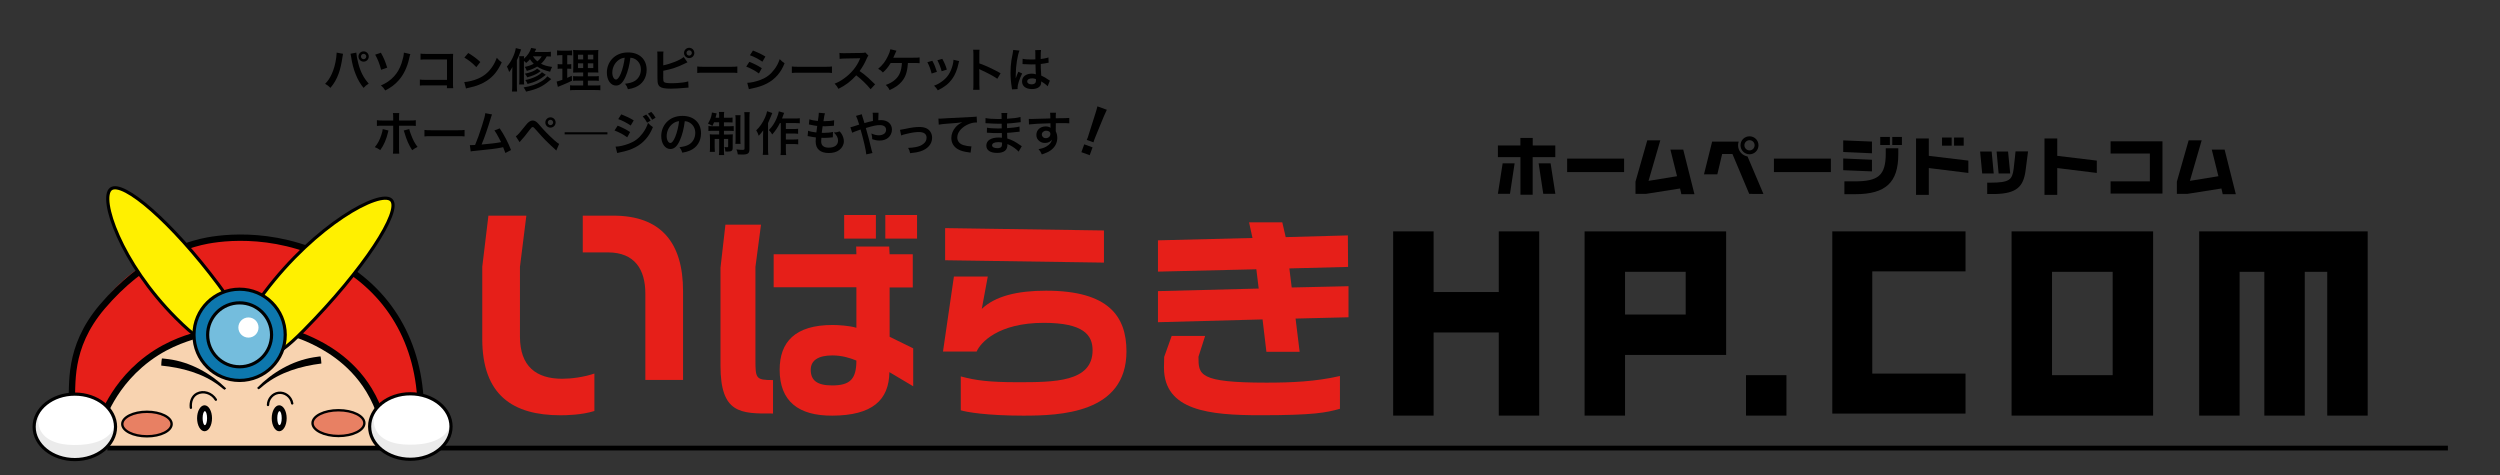 <?xml version="1.0" encoding="UTF-8"?> <svg xmlns="http://www.w3.org/2000/svg" id="_手" data-name="手" viewBox="0 0 3152 599.04"><rect x="0" y="0" width="3152" height="599.04" fill="#333333" stroke="none"/><defs><style> .cls-1 { fill: #0d77ad; } .cls-1, .cls-2, .cls-3, .cls-4, .cls-5, .cls-6, .cls-7, .cls-8 { stroke: #000; } .cls-1, .cls-2, .cls-3, .cls-4, .cls-5, .cls-7, .cls-8 { stroke-miterlimit: 10; } .cls-1, .cls-4, .cls-7, .cls-8 { stroke-width: 4px; } .cls-9 { fill: #fff; } .cls-2 { stroke-width: 8px; } .cls-2, .cls-5, .cls-6, .cls-7 { fill: none; } .cls-3 { fill: #e88063; } .cls-3, .cls-6 { stroke-width: 3px; } .cls-4 { fill: #74bddd; } .cls-5 { stroke-width: 6px; } .cls-6 { stroke-linecap: round; stroke-linejoin: round; } .cls-10 { fill: #e61f19; } .cls-11 { fill: #ebebeb; } .cls-12 { fill: #f8d3b0; } .cls-8 { fill: #fff000; } </style></defs><path class="cls-10" d="M540.39,548.93l-454.9,1.13c-4.7-140.87,65.68-244.78,218.81-250.52,136.46-5.11,222.52,96,236.09,249.39Z"></path><path class="cls-12" d="M486.39,564.85H122.48c0-90.19,85.29-150.14,187.43-150.14s176.48,59.94,176.48,150.14Z"></path><path class="cls-2" d="M89.97,508.58c2.68-22.09-5.85-69.3,39.13-122.09,52.27-61.33,104.92-76.68,123.87-81.35,16.68-4.11,88.38-17.45,165.33,22.3,72.84,37.64,111.22,105.86,112.22,187.83"></path><path class="cls-2" d="M134.22,515.27c6.74-13.74,19.5-35.36,42.26-55.17,27.97-24.36,56.11-32.99,71.61-37.57,17.79-5.25,80.79-23.85,145.57,7.04,13.14,6.27,48.09,23.5,71.61,62.22,7.19,11.84,11.49,22.68,14.09,30.52"></path><ellipse class="cls-3" cx="426.72" cy="533.47" rx="32.67" ry="16.24"></ellipse><ellipse class="cls-3" cx="185.27" cy="534.64" rx="31.1" ry="15.46"></ellipse><g><ellipse cx="257.9" cy="527.34" rx="9.42" ry="16.38"></ellipse><ellipse class="cls-9" cx="258.28" cy="527.21" rx="2.8" ry="8.8"></ellipse></g><g><ellipse cx="352.01" cy="527.34" rx="9.42" ry="16.38"></ellipse><ellipse class="cls-9" cx="352.39" cy="527.21" rx="2.8" ry="8.8"></ellipse></g><path class="cls-6" d="M240.65,514.1c-.8-7.61,1.68-14.62,7.83-17.8,7.78-4.03,18.43-1.05,23.67,7.63"></path><path class="cls-6" d="M337.89,510.58c.19-7.79,5.91-14.23,13.11-15.26,8.02-1.15,16.03,4.67,17.41,13.3"></path><path d="M324.1,489.15s1.86,1.66,1.86,1.66c.47.4,6.11-4.66,6.61-5.07,20.38-16.51,46.93-24.2,72.63-27.41-.34-6.45-1.08-9-1.08-9,0,0-3.33.29-8.73,1.17-26.89,4.36-52.34,19.12-71.29,38.65Z"></path><path d="M285.15,489.69s-1.82,1.71-1.82,1.71c-.46.41-6.22-4.5-6.73-4.9-20.79-15.99-47.53-23-73.3-25.56.18-6.46.85-9.02.85-9.02,0,0,3.33.21,8.75.95,26.99,3.67,52.81,17.78,72.25,36.83Z"></path><g><ellipse class="cls-11" cx="94.35" cy="538.16" rx="51.31" ry="41.28"></ellipse><path class="cls-9" d="M144.45,536.35c-.34,1.92-1.02,3.85-2.12,5.77-10.17,17.76-38.39,20-56.68,18.6s-37.51-9.44-37.51-31.17c0-14.81,14.32-25.23,27.14-28.71,14.9-4.04,31.84-2.25,45.76,4.32,11.2,5.28,25.74,17.92,23.42,31.18Z"></path><ellipse class="cls-7" cx="94.35" cy="538.16" rx="51.31" ry="41.28"></ellipse></g><g><path class="cls-8" d="M383.05,416.48c-45.81,46.36-40.61,25.22-54.31,12.05-13.7-13.17-39.43-1.06,4.68-59.74,64.59-85.9,146.1-129.8,159.81-116.63,13.7,13.17-34.55,87.78-110.18,164.32Z"></path><path class="cls-8" d="M276.05,359.6c35.82,48.07,16.7,40.9,1.78,52.37-14.92,11.47-8.02,36.97-55.82-10.83-69.98-69.98-97.12-151.37-82.19-162.84s77.1,41.94,136.23,121.29Z"></path><circle class="cls-1" cx="302.09" cy="422.14" r="57.52"></circle><circle class="cls-4" cx="302.09" cy="422.14" r="40.3"></circle><circle class="cls-9" cx="313.24" cy="412.95" r="12.72"></circle></g><g><path class="cls-10" d="M608.02,336.45l7.77-64.56h47.83l-8.07,64.56v87.88c0,37.66,20.62,53.21,53.21,53.21,11.66,0,27.5-2.09,40.65-6.58v47.23c-16.14,5.08-35.57,5.38-42.74,5.38-60.08,0-98.64-25.41-98.64-96.25v-90.87ZM773.31,271.89c59.48,0,87.88,33.48,87.88,95.05v112.09h-47.53v-108.8c0-30.19-13.15-52.01-47.23-52.01h-31.68v-46.33h38.56Z"></path><path class="cls-10" d="M952.45,336.51v117.01c0,23.78.54,25.67,22.16,25.67v42.16c-40.8.27-66.21.27-66.21-60.26v-123.5l6.22-54.32h44.86l-7.03,53.24ZM1121.35,469.19c-.54,35.4-21.62,54.59-71.88,54.86-42.7.27-66.48-18.11-66.48-57.83,0-34.86,19.19-56.48,66.75-56.48,6.76,0,21.08.81,30,3.51v-51.07h-104.31v-41.62h104.31l-.27-9.73h41.62l.54,9.73h29.19v41.89h-29.19v62.15l29.73,14.59v47.83l-30-17.84ZM1049.46,448.11c-18.11,0-27.29,6.49-27.29,18.11,0,13.24,7.84,19.73,27.02,19.73,22.7,0,30.54-8.11,30.54-31.35-7.84-3.24-18.11-6.49-30.27-6.49ZM1104.32,300.84h-39.99v-29.73h39.99v29.73ZM1156.21,300.84h-39.99v-29.73h39.99v29.73Z"></path><path class="cls-10" d="M1237.83,389.47c17.02-16.21,44.86-22.97,81.07-22.97,78.64,0,101.34,32.16,101.34,76.48,0,78.37-84.04,81.07-130.25,81.07s-71.88-4.59-78.64-6.76v-42.7c19.19,5.13,35.94,7.3,71.34,7.3,46.21,0,94.85,0,94.85-40.26,0-19.19-11.35-34.59-61.61-34.59-57.29,0-79.72,24.86-84.58,36.21h-42.43l13.78-94.58h42.7l-7.57,40.81ZM1391.86,331.1l-200.24-2.97v-40.53l200.24,2.97v40.53Z"></path><path class="cls-10" d="M1633.45,401.64l5.13,41.89h-41.89l-4.86-40.81-131.87,3.51v-39.18l127.01-3.24-2.97-24.32-124.04,2.97v-39.45l119.17-2.97-4.32-19.73h41.89l4.32,18.65,78.37-2.16.27,39.72-74.04,1.89,2.97,24.05,71.61-1.62v39.18l-66.75,1.62ZM1467.8,450.01l9.46-26.48h42.16l-8.38,26.21c0,22.7,0,32.7,85.93,32.7,31.08,0,62.15-1.35,92.42-8.38v41.35c-17.57,4.86-32.7,8.11-100.26,8.11-64.04,0-121.33-5.67-121.6-59.72l.27-13.78Z"></path></g><path d="M1940.63,523.99h-50.99v-104.81h-82.15v104.81h-50.99v-232.28h50.99v76.48h82.15v-76.48h50.99v232.28Z"></path><path d="M2176.31,447.51h-127.47v76.48h-50.99v-232.28h178.46v155.8ZM2048.84,396.52h76.48v-53.82h-76.48v53.82Z"></path><path d="M2252.36,473v50.99h-50.99v-50.99h50.99Z"></path><path d="M2360.57,471.02h117.56v50.42h-167.98v-229.73h167.98v50.42h-117.56v128.89Z"></path><path d="M2714.65,291.71v232.28h-178.46v-232.28h178.46ZM2587.18,473h76.48v-130.3h-76.48v130.3Z"></path><path d="M2985.17,523.99h-50.99v-181.29h-28.33v181.29h-50.99v-181.29h-31.16v181.29h-50.99v-232.28h212.45v232.28Z"></path><g><path d="M1916.99,245.48v-47.4h-28.44v-14.69h28.36v-9.48h15.56v9.48h28.44v14.69h-28.52v47.4h-15.4ZM1888.55,244.37l6-38.47h15.09l-5.85,38.47h-15.25ZM1945.75,244.37l-5.85-38.47h15.09l6,38.47h-15.25Z"></path><path d="M2047.66,216.96h-71.81v-16.98h71.81v16.98Z"></path><path d="M2075.15,244.45h-13.11v-15.48l14.85-52.06h16.43l-14.85,51.11,35.94-5.85-8.37-33.57h16.19l14.14,56.24h-16.51l-1.66-7.19-43.05,6.79Z"></path><path d="M2223.35,244.53l-17.93-.08-21.17-50.32h-12.96l-6.08,25.67h-16.83l10.27-41.24h33.49c-.47,1.42-.79,3-.79,4.58,0,7.11,5.13,12.96,11.93,14.14l20.06,47.24ZM2217.11,183.15c0,6.32-5.06,11.38-11.3,11.38s-11.38-5.06-11.38-11.38,5.06-11.3,11.38-11.3,11.3,5.06,11.3,11.3ZM2199.34,183.15c0,3.55,2.92,6.48,6.48,6.48s6.4-2.92,6.4-6.48-2.84-6.4-6.4-6.4-6.48,2.84-6.48,6.4Z"></path><path d="M2308.36,216.96h-71.81v-16.98h71.81v16.98Z"></path><path d="M2360.18,193.26l-36.26-1.58v-14.69l36.26,1.5v14.77ZM2360.18,216.09l-36.26-1.5v-14.77l36.26,1.58v14.69ZM2338.38,228.65c29.47,0,39.18-7.11,39.18-35.15v-6.56h15.8v7.66c0,35.39-15.8,50.24-54.35,50.24h-13.59v-16.19h12.96ZM2382.77,182.83h-12.17v-10.19h12.17v10.19ZM2397.94,182.83h-12.17v-10.19h12.17v10.19Z"></path><path d="M2431.84,211.9v33.81h-16.11v-71.1h16.11v21.88l49.85,6v15.56l-49.85-6.16ZM2460.67,183.7h-12.17v-10.27h12.17v10.27ZM2475.84,183.7h-12.17v-10.27h12.17v10.27Z"></path><path d="M2511.07,191.05l2.61,27.65h-14.53l-2.61-27.65h14.54ZM2505.47,230.31h3.79c24.33,0,27.73-3.63,29.54-17.38,1.18-9.16,2.37-22.04,2.37-22.04h15.8s-2.45,19.51-3.24,24.96c-2.76,19.43-11.22,28.12-37.84,28.75h-10.43v-14.3ZM2531.77,191.05l2.69,27.65h-14.61l-2.53-27.65h14.46Z"></path><path d="M2593.79,211.9v33.81h-16.11v-71.1h16.11v21.88l49.85,6v15.56l-49.85-6.16Z"></path><path d="M2661.02,244.05v-15.4h49.53v-35.07h-49.53v-15.4h65.41v65.88h-65.41Z"></path><path d="M2757.71,244.45h-13.11v-15.48l14.85-52.06h16.43l-14.85,51.11,35.94-5.85-8.37-33.57h16.19l14.14,56.24h-16.51l-1.66-7.19-43.05,6.79Z"></path></g><g><path d="M432.49,67.82c-.24.71-.35,1.36-.77,4.54-1.18,8.02-2.66,14.57-4.66,20.18-2.66,7.26-5.66,12.57-10.44,18.23-2.83-2.71-3.78-3.42-6.73-5.08,3.54-3.54,5.96-7.14,8.44-12.57,2.54-5.49,4.6-12.8,5.55-20.24.35-2.42.53-4.43.53-5.72v-.83l8.08,1.48ZM449.25,66.34c.18,3.3,1.12,8.38,2.48,13.57,2.83,10.8,6.73,18.35,13.16,25.49-3.13,2.01-4.13,2.83-6.49,5.43-4.19-5.07-7.26-10.38-10.03-17.35-2.54-6.2-4.6-14.1-5.61-21.48-.35-2.24-.53-3.36-.83-4.25l7.32-1.42ZM464.94,71.24c0,3.6-2.89,6.49-6.49,6.49s-6.49-2.95-6.49-6.49,2.89-6.49,6.49-6.49,6.49,2.89,6.49,6.49ZM455.09,71.24c0,1.83,1.53,3.36,3.36,3.36s3.36-1.53,3.36-3.36-1.48-3.36-3.36-3.36-3.36,1.53-3.36,3.36Z"></path><path d="M480.22,66.46c3.6,6.37,5.37,10.56,7.97,18.82l-7.67,2.71c-1.65-6.73-4.48-13.93-7.49-19.06l7.2-2.48ZM517.39,68.23c-.53,1.24-.71,1.77-1.59,5.78-2.3,10.62-6.96,20.3-13.1,27.2-4.66,5.31-9.74,9.15-16.99,12.86-1.95-3.13-2.83-4.13-5.43-6.37,6.9-2.95,11.86-6.37,16.4-11.27,4.25-4.6,7.2-9.68,9.62-16.76,1.71-5.13,2.77-9.74,2.95-13.33l8.14,1.89Z"></path><path d="M536.62,107.64c-4.07,0-5.49.06-7.26.24v-7.61c2.18.35,3.25.41,7.38.41h26.85v-25.73h-25.84c-4.19,0-5.43.06-7.55.29v-7.67c2.18.35,3.3.41,7.61.41h28.38q3.07,0,5.13-.12c-.18,1.59-.18,2.18-.18,4.9v32.39c0,2.95.06,4.6.29,6.08h-7.91v-3.6h-26.91Z"></path><path d="M585.36,103.46c5.07-.29,12.1-2.01,17.46-4.37,7.38-3.19,12.86-7.73,17.53-14.46,2.6-3.78,4.25-7.02,6.02-11.8,2.3,2.77,3.25,3.66,6.25,5.78-5.02,10.8-10.62,17.76-18.71,23.13-6.02,4.01-13.34,6.9-22.48,8.85-2.36.47-2.54.53-3.89,1l-2.18-8.14ZM590.37,66.81c7.02,4.37,10.68,7.08,15.22,11.39l-5.07,6.43c-4.72-5.02-9.56-8.91-15.05-11.98l4.9-5.84Z"></path><path d="M645.83,91.54c0-2.89.06-4.37.18-7.02-1.48,2.83-2.24,4.07-4.07,6.31-.89-2.95-1.71-5.02-2.83-6.9,5.37-5.9,10.09-15.7,11.21-23.31l6.67,1.71q-.35.94-.88,2.66c-1.24,3.84-2.48,6.9-4.43,10.92v32.45c0,3.01.06,4.84.29,7.08h-6.49c.24-2.3.35-4.13.35-7.08v-16.82ZM694.57,71.3c-1.65-.18-2.95-.24-5.19-.24-2.24,3.95-4.43,6.79-7.26,9.32,4.01,2.07,7.43,3.07,13.98,4.01-1.18,2.07-1.83,3.66-2.48,6.08-7.61-1.89-12.1-3.72-16.29-6.55-3.72,2.3-7.2,3.72-13.1,5.49-.83-2.18-1.47-3.48-2.6-5.07,4.96-1.06,7.73-2.07,11.33-3.95-2.07-1.95-2.95-3.07-4.78-5.72-1.59,1.83-2.42,2.71-4.72,4.66-1-1.06-1.36-1.36-2.89-2.6v23.78c0,3.25.06,4.66.29,6.02h-6.37c.29-1.65.35-3.07.35-6.14v-24.01c0-2.95-.06-3.78-.24-5.49h6.2c-.12,1-.18,1.71-.24,3.19,4.66-4.07,7.67-8.56,9.15-13.69l6.37,1.24c-.94,1.95-1.3,2.66-1.95,3.95h13.81c3.19,0,4.84-.06,6.61-.35v6.08ZM694.98,99.74c-.71.59-1.42,1.12-2.3,1.95-8.5,7.43-15.93,10.92-29.44,13.81-.94-2.18-1.59-3.3-3.07-5.31,9.32-1.47,16.17-3.78,22.36-7.55,3.54-2.18,5.84-4.13,7.49-6.43l4.96,3.54ZM681.65,89.71q-.53.35-2.12,1.48c-3.54,2.54-7.85,4.37-14.81,6.31-.83-1.83-1.12-2.3-2.95-4.6,7.38-1.48,12.51-3.6,15.52-6.37l4.37,3.19ZM688.2,94.37c-7.97,6.37-12.98,8.85-23.07,11.51-.65-1.89-1.47-3.25-2.83-4.96,8.97-1.71,17.94-5.96,20.95-9.91l4.96,3.36ZM671.91,71.06c1.83,2.83,3.25,4.37,5.61,6.31,2.54-2.07,4.01-3.84,5.43-6.31h-11.03Z"></path><path d="M706.78,69.59c-1.89,0-2.95.06-4.42.29v-6.37c1.42.24,2.95.35,5.37.35h8.32c2.36,0,3.78-.06,5.25-.35v6.31c-1.47-.18-2.71-.24-4.37-.24h-1.77v11.51h1.36c1.53,0,2.42-.06,3.72-.29v6.02c-1.18-.18-2.36-.24-3.72-.24h-1.36v11.62c2.48-1.06,3.19-1.36,5.78-2.66l.18,6.25c-5.13,2.54-7.43,3.54-16.58,7.26l-1.18.47-1.59-6.67c2.01-.41,3.25-.83,7.26-2.24v-14.04h-1.95c-1.71,0-2.66.06-4.01.29v-6.08c1.42.24,2.3.29,4.13.29h1.83v-11.51h-2.24ZM735.28,101.69h-6.55c-3.36,0-4.6.06-6.14.24v-6.02c1.48.24,2.66.29,6.08.29h6.61v-4.84h-5.61c-3.95,0-5.31.06-7.08.18q.12-1.36.24-7.32v-13.34c0-4.01-.06-5.96-.29-7.91,2.24.24,4.13.29,7.97.29h16.29c4.37,0,6.14-.06,7.61-.29-.18,1.71-.24,4.48-.24,8.08v12.57c0,4.13.06,6.2.24,7.91-1.95-.18-2.89-.18-6.43-.18h-6.79v4.84h7.55c3.25,0,4.54-.06,6.25-.29v6.08c-1.71-.24-3.19-.29-6.2-.29h-7.61v6.08h9.5c3.13,0,4.66-.06,6.25-.29v6.31c-1.89-.24-3.48-.29-6.67-.29h-24.84c-3.13,0-4.66.06-6.67.29v-6.31c1.59.24,2.89.29,5.96.29h10.56v-6.08ZM728.73,69v5.9h6.55v-5.9h-6.55ZM728.73,79.85v5.96h6.55v-5.96h-6.55ZM741.18,74.9h6.84v-5.9h-6.84v5.9ZM741.18,85.81h6.84v-5.96h-6.84v5.96Z"></path><path d="M788.67,96.79c-3.36,7.61-7.14,11.09-11.98,11.09-6.73,0-11.56-6.84-11.56-16.34,0-6.49,2.3-12.57,6.49-17.17,4.96-5.43,11.92-8.26,20.3-8.26,14.16,0,23.37,8.62,23.37,21.89,0,10.21-5.31,18.35-14.34,22.01-2.83,1.18-5.13,1.77-9.26,2.48-1-3.13-1.71-4.43-3.6-6.9,5.43-.71,8.97-1.65,11.74-3.25,5.13-2.83,8.2-8.44,8.2-14.75,0-5.67-2.54-10.27-7.26-13.1-1.83-1.06-3.36-1.53-5.96-1.77-1.12,9.26-3.19,17.41-6.14,24.07ZM780,75.66c-4.96,3.54-8.02,9.62-8.02,15.93,0,4.84,2.06,8.67,4.66,8.67,1.95,0,3.95-2.48,6.08-7.55,2.24-5.31,4.19-13.28,4.9-19.94-3.07.35-5.19,1.18-7.61,2.89Z"></path><path d="M836.23,82.39c9.85-2.01,21.3-6.61,25.79-10.5l4.72,6.67q-.71.29-4.13,1.95c-8.38,4.19-15.87,6.67-26.38,8.73v7.61s0,.06-.06.18v.77c0,3.48.24,4.78,1.06,5.61,1,1.06,4.37,1.53,10.09,1.53,3.95,0,9.38-.35,13.69-.94,2.83-.35,4.13-.65,6.73-1.42l.35,7.85c-1.18,0-1.59.06-5.84.47-4.72.47-12.1.88-16.52.88-7.38,0-11.45-.77-13.75-2.54-1.65-1.24-2.54-3.13-2.89-6.02-.12-1-.18-2.01-.18-5.43l-.06-27.38c0-3.01,0-3.83-.24-5.43h7.91c-.24,1.53-.29,2.77-.29,5.49v11.92ZM875.41,66.75c0,3.6-2.89,6.49-6.49,6.49s-6.49-2.95-6.49-6.49,2.89-6.49,6.49-6.49,6.49,2.89,6.49,6.49ZM865.55,66.75c0,1.83,1.53,3.36,3.36,3.36s3.36-1.53,3.36-3.36-1.48-3.36-3.36-3.36-3.36,1.53-3.36,3.36Z"></path><path d="M879.06,83.81c2.6.35,3.72.41,9.56.41h31.45c5.84,0,6.96-.06,9.56-.41v8.2c-2.36-.3-3.01-.3-9.62-.3h-31.33c-6.61,0-7.26,0-9.62.3v-8.2Z"></path><path d="M944.79,77.96c6.08,2.42,10.62,4.72,15.7,8.02l-3.66,6.67c-4.72-3.48-9.97-6.31-15.99-8.67l3.95-6.02ZM942.13,104.4c4.48-.06,10.92-1.47,17.05-3.83,7.32-2.83,12.33-6.67,17.05-12.98,3.19-4.25,5.02-7.79,6.84-13.04,2.42,2.54,3.3,3.3,6.14,5.25-2.71,6.55-5.19,10.62-8.85,14.93-7.49,8.62-17.52,13.87-32.04,16.76-2.12.41-2.95.59-4.13.94l-2.06-8.03ZM949.33,63.69c6.08,2.36,10.74,4.6,15.7,7.61l-3.78,6.49c-5.37-3.6-10.62-6.37-15.75-8.14l3.83-5.96Z"></path><path d="M998.36,83.81c2.6.35,3.72.41,9.56.41h31.45c5.84,0,6.96-.06,9.56-.41v8.2c-2.36-.3-3.01-.3-9.62-.3h-31.33c-6.61,0-7.26,0-9.62.3v-8.2Z"></path><path d="M1097.66,112.48c-4.9-6.02-11.68-12.63-18.11-17.52-6.67,7.43-13.45,12.63-22.48,17.05-1.65-3.07-2.36-4.01-4.78-6.55,4.54-1.77,7.38-3.36,11.8-6.49,8.91-6.25,15.99-14.81,19.83-24.01l.65-1.53q-.94.06-19.53.35c-2.83.06-4.43.18-6.43.47l-.24-7.55c1.65.29,2.77.35,5.19.35h1.42l20.77-.29c3.3-.06,3.78-.12,5.25-.65l3.89,4.01c-.77.88-1.24,1.71-1.89,3.19-2.71,6.31-5.61,11.45-9.21,16.29,3.72,2.48,6.9,4.96,10.92,8.56q1.48,1.3,8.62,8.2l-5.67,6.14Z"></path><path d="M1144.68,79.44q-.06.59-.12,1.53c-.77,10.03-2.95,16.29-7.61,21.83-3.78,4.42-8.02,7.43-15.34,10.8-1.47-3.01-2.36-4.19-4.9-6.49,5.08-1.77,8.5-3.72,11.98-6.79,5.37-4.78,7.85-10.86,8.44-20.89h-14.16c-3.42,5.49-5.55,8.08-9.79,11.98-2.24-2.42-3.19-3.13-6.02-4.66,5.43-4.43,9.32-9.5,12.45-16.23,1.77-3.66,2.48-5.84,2.95-8.44l7.67,1.83q-.47.94-2.24,5.07c-.47,1.06-1.06,2.36-1.77,3.83q1.71-.06,25.79-.06c4.25,0,4.96-.06,7.43-.35v7.26q-1.53-.18-3.6-.18c-.77,0-2.07,0-3.89-.06h-7.26Z"></path><path d="M1175.48,76.61c2.48,4.54,3.66,7.38,5.78,13.98l-6.67,2.12c-1.53-5.96-2.71-9.09-5.37-14.28l6.25-1.83ZM1209.35,77.02c-.35.89-.47,1.18-.83,3.01-1.71,8.02-4.37,14.52-8.14,19.65-4.37,5.96-9.26,9.79-18,14.22-1.53-2.6-2.24-3.48-4.72-5.84,4.13-1.59,6.55-2.89,10.03-5.43,6.9-5.01,10.86-11.03,13.39-20.47.77-2.89,1.06-4.96,1.06-6.79l7.2,1.65ZM1188.05,74.19c3.13,5.84,4.25,8.44,5.72,13.57l-6.55,2.07c-1.12-4.48-2.89-9.03-5.37-13.87l6.2-1.77Z"></path><path d="M1226.93,113.19c.29-1.89.35-3.48.35-6.61v-37.82c0-2.89-.12-4.42-.35-6.02h8.08c-.24,1.77-.24,2.54-.24,6.2v10.97c8.08,2.83,17.35,7.14,26.79,12.45l-4.13,6.96c-4.9-3.36-11.03-6.73-20.89-11.27-1.36-.65-1.53-.71-2.01-1,.18,1.65.24,2.36.24,4.01v15.58c0,3.07.06,4.6.24,6.55h-8.08Z"></path><path d="M1275.96,112.72c-.06-.59-.06-.94-.3-2.3-1.12-6.9-1.59-12.57-1.59-18.76,0-5.31.35-10.5,1.12-15.64q.29-1.77,1.59-8.44c.41-2.07.65-3.78.65-4.37v-.24l7.97.83c-2.42,5.13-4.66,19.35-4.72,29.62q-.06,2.12-.06,3.07v.94c0,.47,0,.59-.06,1.24h.06q.29-.65.71-1.71c.12-.41.41-1.06.71-2.01q.53-1.24,1.12-2.66c.12-.18.18-.35.71-1.83l4.9,2.18c-3.48,6.84-5.84,14.16-5.84,18.06,0,.41,0,.47.12,1.59l-7.08.41ZM1289.29,74.07c2.77.71,5.84.94,10.68.94,2.07,0,3.36,0,5.43-.12,0-3.48-.06-6.43-.06-8.85,0-1.3-.06-2.18-.18-2.83l7.38-.18c-.29,1.65-.41,4.48-.41,8.67v2.71c3.07-.35,5.67-.83,7.97-1.42q.35-.12,1.3-.47l.47-.12.24,6.67c-.59.06-.65.06-1.71.29-2.01.41-5.07.94-8.2,1.3v1.3c0,3.3,0,3.42.59,13.33,4.25,2.01,5.72,2.83,9.26,5.37.77.53,1.06.71,1.65,1l-2.83,7.14c-1-1.18-2.77-2.71-4.43-3.78-2.01-1.3-3.36-2.18-3.72-2.42v.83c0,1.3-.18,2.48-.47,3.3-1.36,3.48-5.49,5.55-11.21,5.55-7.73,0-12.45-3.66-12.45-9.68s5.02-9.74,12.16-9.74c2.18,0,3.66.24,5.25.83-.18-1.48-.24-4.37-.47-12.57-2.36.06-3.78.12-5.31.12-2.18,0-4.54-.06-7.32-.29-.83,0-1.48-.06-1.77-.06-.53-.06-.88-.06-1-.06-.29-.06-.47-.06-.59-.06-.06,0-.18,0-.35.06l.12-6.79ZM1301.27,98.79c-3.78,0-6.14,1.48-6.14,3.89,0,2.18,2.12,3.66,5.43,3.66,2.18,0,3.89-.65,4.78-1.83.53-.71.77-1.59.77-3.19v-1.59c-1.95-.71-3.07-.94-4.84-.94Z"></path><path d="M489.78,164.57c-.18.71-.24.77-.47,1.83-2.07,9.09-5.25,16.46-9.91,22.89-2.89-2.07-3.89-2.6-6.84-3.78,3.89-4.66,6.02-8.73,8.26-15.52,1.06-3.13,1.47-4.96,1.71-7.26l7.26,1.83ZM495.74,148.64c0-2.95-.06-4.42-.35-6.08h7.97c-.18,1.71-.24,2.54-.24,6.25v3.13h13.51c4.07,0,5.37-.06,7.61-.41v7.26c-2.06-.24-3.6-.29-7.49-.29h-13.63v28.62c0,3.01.06,4.72.29,6.61h-8.02c.29-1.89.35-3.6.35-6.67v-28.56h-13.1c-3.84,0-5.37.06-7.43.29v-7.26c2.24.35,3.54.41,7.55.41h12.98v-3.3ZM515.98,162.74c.41,2.01.89,3.54,2.07,6.61,2.66,7.14,4.84,11.27,8.38,15.87-3.07,1.59-4.07,2.18-6.79,4.13-4.48-7.14-6.9-12.69-9.68-22.07-.47-1.65-.53-1.83-.94-2.77l6.96-1.77Z"></path><path d="M535.15,163.81c2.6.35,3.72.41,9.56.41h31.45c5.84,0,6.96-.06,9.56-.41v8.2c-2.36-.3-3.01-.3-9.62-.3h-31.33c-6.61,0-7.26,0-9.62.3v-8.2Z"></path><path d="M620.41,144.33c-.65,1.3-.71,1.42-1.53,4.25-4.48,14.75-7.91,24.55-11.68,33.63,9.26-.71,19.47-1.95,24.55-3.01-.65-1.42-1.36-2.71-2.77-5.37-2.6-4.9-3.66-6.61-5.61-9.38l6.67-2.6c5.49,8.02,10.68,17.94,14.28,27.32l-7.14,3.72q-.77-2.42-2.83-7.32-.77.18-2.12.47c-5.96,1.24-15.75,2.48-33.4,4.19-3.3.29-4.19.41-5.37.71l-1.06-7.97h1.53c1.18,0,2.6-.06,5.07-.18,3.13-7.43,5.49-14.1,8.56-23.78,2.77-8.67,3.89-12.86,4.31-16.34l8.56,1.65Z"></path><path d="M650.38,171.89c2.54-1.77,5.07-4.6,12.86-14.46,1.53-1.89,2.54-2.95,3.66-3.72,1.59-1.18,3.25-1.77,4.72-1.77,1.77,0,3.54.77,5.31,2.24.83.71,2.12,2.07,3.95,4.25,5.37,6.31,11.09,12.16,17.64,18.06,3.01,2.66,4.48,3.83,6.43,4.96l-3.6,8.38c-.59-.71-.83-.94-1.71-1.71-3.07-2.71-7.73-7.14-12.04-11.45-4.48-4.6-4.6-4.78-10.92-11.98-3.66-4.19-4.01-4.48-5.13-4.48-.94,0-1.53.53-3.54,3.19-4.84,6.49-8.08,10.44-11.62,14.28-.65.71-.77.88-1.24,1.59l-4.78-7.38ZM700.53,154.42c0,3.6-2.89,6.49-6.49,6.49s-6.49-2.95-6.49-6.49,2.89-6.49,6.49-6.49,6.49,2.89,6.49,6.49ZM690.68,154.42c0,1.83,1.53,3.36,3.36,3.36s3.36-1.53,3.36-3.36-1.48-3.36-3.36-3.36-3.36,1.53-3.36,3.36Z"></path><path d="M765.84,166.76v2.66h-53.93v-2.66h53.93Z"></path><path d="M778.76,158.44c6.08,2.42,10.62,4.78,15.7,8.03l-3.66,6.67c-4.72-3.48-9.97-6.31-15.99-8.62l3.95-6.08ZM776.11,184.87c4.48,0,10.92-1.48,17.05-3.84,7.32-2.83,12.33-6.67,17.05-12.92,3.19-4.31,5.02-7.85,6.84-13.1,2.42,2.54,3.3,3.3,6.14,5.25-2.71,6.55-5.19,10.68-8.85,14.93-7.49,8.67-17.52,13.93-32.04,16.76-2.12.41-2.95.65-4.13,1l-2.07-8.08ZM783.3,144.16c6.08,2.36,10.74,4.6,15.7,7.61l-3.78,6.49c-5.37-3.6-10.62-6.31-15.75-8.08l3.83-6.02ZM814.75,144.39c2.42,2.54,3.54,4.07,5.55,7.73l-4.43,2.54c-1.83-3.36-3.36-5.55-5.55-7.91l4.42-2.36ZM822.25,150.94c-1.71-3.13-3.25-5.25-5.37-7.61l4.19-2.3c2.36,2.42,3.78,4.31,5.49,7.38l-4.31,2.54Z"></path><path d="M857.23,176.79c-3.36,7.61-7.14,11.09-11.98,11.09-6.73,0-11.56-6.84-11.56-16.34,0-6.49,2.3-12.57,6.49-17.17,4.96-5.43,11.92-8.26,20.3-8.26,14.16,0,23.37,8.62,23.37,21.89,0,10.21-5.31,18.35-14.34,22.01-2.83,1.18-5.13,1.77-9.26,2.48-1-3.13-1.71-4.43-3.6-6.9,5.43-.71,8.97-1.65,11.74-3.25,5.13-2.83,8.2-8.44,8.2-14.75,0-5.67-2.54-10.27-7.26-13.1-1.83-1.06-3.36-1.53-5.96-1.77-1.12,9.26-3.19,17.41-6.14,24.07ZM848.56,155.66c-4.96,3.54-8.02,9.62-8.02,15.93,0,4.84,2.06,8.67,4.66,8.67,1.95,0,3.95-2.48,6.08-7.55,2.24-5.31,4.19-13.28,4.9-19.94-3.07.35-5.19,1.18-7.61,2.89Z"></path><path d="M900.3,154.19c-.71,1.77-1.06,2.54-2.07,4.54-2.3-1.36-3.36-1.89-5.61-2.89,2.42-3.95,4.07-7.97,4.66-11.68.29-1.42.29-1.77.29-2.3l6.02,1.12c-.18.47-.47,1.48-.65,2.36-.12.65-.47,1.95-.77,3.13h4.54v-1.65c0-2.83-.06-4.07-.35-5.72h6.73c-.29,1.48-.35,2.71-.35,5.61v1.77h5.01c2.89,0,4.31-.06,5.84-.29v6.25c-1.65-.18-3.13-.24-5.84-.24h-5.01v5.02h6.9c2.3,0,3.78-.06,5.43-.24v6.25c-1.48-.24-2.83-.29-5.67-.29h-6.67v4.66h5.72c2.6,0,3.84-.06,5.49-.24-.12,1.42-.18,2.6-.18,5.25v11.8c0,3.66-1.47,4.72-6.55,4.72-.53,0-1.06,0-2.71-.12-.12-2.42-.35-3.66-1.06-5.61.94.12,2.48.24,3.13.24,1.12,0,1.48-.24,1.48-1v-9.44h-5.31v13.93c0,3.19.06,4.78.29,6.37h-6.67c.29-1.83.35-3.3.35-6.43v-13.87h-5.67v10.56c0,2.54.06,4.19.24,5.72h-6.43c.24-1.53.29-2.6.29-5.78v-10.86c0-2.3-.06-3.89-.24-5.55,1.83.24,3.3.29,5.72.29h6.08v-4.66h-7.44c-2.71,0-4.42.06-6.08.29v-6.31c1.53.24,2.95.29,5.25.29h8.26v-5.02h-6.43ZM933.76,145.22c-.24,1.59-.29,3.19-.29,6.14v23.78c0,3.54.06,4.78.29,6.25h-6.61c.24-1.53.29-2.6.29-6.31v-23.6c0-3.01-.06-4.66-.35-6.25h6.67ZM945.32,141.33c-.29,1.71-.41,3.48-.41,7.14v39.42c0,3.13-.53,4.6-1.95,5.61-1.48,1-3.19,1.36-7.14,1.36-.3,0-2.12-.06-5.61-.18-.35-2.77-.71-4.01-1.77-6.31,2.77.41,5.49.59,7.61.59s2.66-.35,2.66-1.77v-38.53c0-3.54-.12-5.43-.35-7.32h6.96Z"></path><path d="M973.7,142.51c-.65,1.47-.83,1.89-1.36,3.3q-.94,2.54-4.01,9.44v32.69c0,2.77.12,5.13.41,7.32h-7.08c.29-2.24.41-4.25.41-7.32v-16.82c0-1.47,0-1.77.18-6.73-2.07,2.77-3.54,4.6-5.67,6.79-.83-2.71-1.65-4.43-3.13-6.9,4.37-3.95,8.2-9.5,11.21-16.29,1.3-3.07,2.12-5.49,2.48-7.79l6.55,2.3ZM983.32,155.13c-2.6,5.25-5.66,9.85-9.68,14.4-1.42-2.42-2.24-3.48-4.25-5.55,4.48-4.6,7.38-9.09,9.91-15.05,1.48-3.54,2.36-6.49,2.66-8.56l6.67,1.95c-.59,1.42-.77,1.95-1.18,3.13-.89,2.48-.94,2.66-1.48,3.95h16.05c2.89,0,4.72-.12,6.37-.35v6.37c-1.71-.18-3.78-.29-6.37-.29h-11.21v7.55h9.62c2.48,0,4.07-.12,5.84-.35v6.37c-1.89-.24-3.66-.35-5.9-.35h-9.56v7.55h9.68c2.54,0,4.13-.06,5.9-.35v6.43c-1.95-.24-3.66-.35-5.9-.35h-9.68v6.79c0,3.54.12,5.43.41,7.08h-7.14c.29-1.71.35-3.48.35-7.08v-33.28h-1.12Z"></path><path d="M1018.89,164.81c2.71,1.06,4.37,1.42,10.38,2.24.24-2.12.77-6.08,1.06-8.26-3.48-.47-4.42-.59-8.44-1.48-.83-.18-1.12-.24-2.01-.41l.59-6.49c2.48.94,6.67,1.77,10.68,2.12.83-4.96,1.18-8.02,1.18-9.79,0-.18,0-.29-.06-.59l7.85.71c-.65,1.83-.83,2.71-1.89,9.97,6.67-.12,10.09-.41,13.45-1.24l-.24,6.9c-.77.06-1.06.12-2.36.24-4.25.35-6.14.47-8.26.47-.59,0-1.12,0-3.66-.06-.59,4.31-.77,5.49-1.12,8.32,1.77.06,2.24.06,2.89.06,4.19,0,8.44-.41,11.27-1.18l-.18,6.79c-.59,0-.77,0-1.77.18-2.6.29-6.08.53-8.85.53-.94,0-1.47,0-3.78-.12-.18,1.59-.29,3.13-.29,4.19,0,2.89.65,4.72,2.18,6.08,1.71,1.48,4.07,2.18,7.32,2.18,7.49,0,11.8-3.3,11.8-9.09,0-3.42-1.77-6.73-5.31-9.97,3.3-.24,4.54-.47,7.32-1.48,1.47,1.71,2.12,2.6,2.77,3.72,1.53,2.6,2.54,5.96,2.54,8.67,0,4.19-2.07,8.26-5.67,11.03-3.36,2.6-7.79,3.89-13.33,3.89-10.74,0-16.58-5.13-16.58-14.63,0-1.53.06-3.01.3-5.02-3.54-.47-5.84-.83-8.2-1.36-1.24-.29-1.42-.29-2.24-.35l.65-6.79Z"></path><path d="M1095.59,153.6c1.65-.41,2.66-.65,5.02-1.12q0-1.18-.06-3.25c-.06-5.13-.06-5.55-.35-7.08h7.43q-.24,1.83-.29,9.44c1.42-.12,2.24-.18,3.42-.18,8.32,0,13.81,4.78,13.81,12.04,0,3.95-1.77,7.79-4.78,10.27-2.77,2.3-6.43,3.48-10.92,3.48-2.89,0-6.02-.59-9.15-1.65-.06-2.83-.24-3.95-1.06-7.26,3.54,1.59,6.43,2.3,9.44,2.3,2.54,0,4.84-.71,6.67-1.95,1.53-1.12,2.42-2.95,2.42-5.01,0-3.72-2.89-5.9-7.85-5.9-4.19,0-7.73.71-17.7,3.66,3.66,12.8,3.95,13.92,7.49,28.68.29,1.24.41,1.65.88,2.83l-7.79,1.77c-.29-4.72-3.54-18.71-7.2-31.39-.77.35-.88.35-2.95,1.06-2.12.65-6.08,2.24-7.61,3.01l-2.3-6.9c1.71-.35,2.48-.53,5.37-1.53,2.42-.83,2.89-.94,5.72-1.83-1.77-5.78-2.89-8.91-4.01-10.98l7.32-2.06q.35,1.89,2.07,6.96c.47,1.48.71,2.24,1.24,4.19l5.72-1.59Z"></path><path d="M1134.71,163.69q1.65-.12,6.14-1.12c8.02-1.77,13.33-2.48,18.23-2.48,6.73,0,11.27,1.95,13.93,6.02,1.47,2.24,2.18,4.72,2.18,7.61,0,7.85-5.55,14.22-14.93,17.17-3.66,1.12-5.13,1.36-12.8,2.24-.59-2.95-1.06-4.07-2.54-6.73h.88c2.18,0,5.49-.35,8.38-.88,4.6-.88,7.2-1.95,9.85-4.01,2.83-2.12,4.19-4.72,4.19-7.97,0-4.6-3.42-7.08-9.68-7.08-4.07,0-8.61.65-15.52,2.3-3.78.89-4.84,1.18-6.84,2.01l-1.47-7.08Z"></path><path d="M1183.15,149.53c1.3.06,1.95.06,2.24.06q1.06,0,9.74-.59c3.3-.18,13.1-.71,29.44-1.48,4.84-.24,5.72-.29,6.79-.59l.41,7.55q-.65-.06-1.24-.06c-3.54,0-7.91,1.18-11.68,3.19-7.49,3.89-11.92,9.79-11.92,15.75,0,4.6,2.89,8.14,7.85,9.62,2.89.88,6.67,1.53,8.79,1.53.06,0,.59,0,1.18-.06l-1.06,8.02c-.71-.18-1-.24-2.01-.35-6.49-.83-10.21-1.89-13.81-3.89-5.43-3.07-8.44-8.08-8.44-14.22,0-5.02,2.01-9.97,5.61-13.93,2.24-2.42,4.37-3.95,8.2-5.9-4.78.71-7.08.88-19.88,1.83-3.95.29-7.49.71-9.79,1.18l-.41-7.67Z"></path><path d="M1284.28,191.19c-2.6-2.89-6.67-5.9-10.92-8.08-1.3-.71-1.77-.88-3.19-1.48v.65c0,3.72-1.06,6.25-3.3,7.97s-5.43,2.54-9.74,2.54c-8.62,0-13.57-3.36-13.57-9.21,0-6.43,5.84-10.21,15.75-10.21,1.42,0,2.42.06,3.95.24q0-.71-.06-1.42v-1.3q-.06-.83-.12-3.19c-2.83.06-4.66.12-5.9.12-3.6,0-5.78-.06-10.68-.41-.77-.06-1.36-.06-2.24-.06l.12-6.37c2.54.59,8.14,1,13.75,1,1.18,0,3.19-.06,4.84-.12,0-.53,0-2.54-.06-5.9-1.89.06-2.83.06-3.72.06-2.89,0-10.5-.29-14.46-.59-.65-.06-1.12-.06-1.3-.06h-.94l.06-6.55c3.01.77,9.09,1.24,15.87,1.24.94,0,2.95-.06,4.42-.12-.06-5.9-.06-5.96-.29-7.43h7.49c-.29,1.59-.35,2.36-.41,7.2,8.02-.47,13.16-1.12,16.99-2.24l.3,6.55q-1.3.06-4.66.53c-5.19.71-7.49.88-12.69,1.18.06,1.48.06,2.18.12,5.84q2.95-.18,8.38-.77c3.72-.47,4.66-.59,7.32-1.3l.18,6.49c-1,.06-2.48.24-3.84.41-.88.12-3.54.41-7.97.83-.83.06-1.71.12-4.01.24q.18,5.72.24,7.14c5.19,1.53,9.8,3.84,16.17,8.32,1,.65,1.3.88,2.12,1.36l-4.01,6.9ZM1258.49,179.21c-4.78,0-7.67,1.53-7.67,4.07,0,2.18,2.54,3.54,6.73,3.54,2.48,0,4.31-.71,5.13-1.89.47-.77.71-2.01.71-3.78v-1.42c-1.95-.41-3.13-.53-4.9-.53Z"></path><path d="M1331.07,164.22c0,.24.06.71.06,1.42,1.3,2.71,1.89,5.13,1.89,8.32,0,6.43-3.07,11.98-8.79,15.93-2.48,1.71-5.19,2.95-10.68,4.84-1.65-3.66-2.24-4.54-4.19-6.67,4.84-.94,7.26-1.77,10.03-3.42,4.01-2.3,6.37-5.31,6.84-8.62-1.71,2.71-4.78,4.19-8.67,4.19-2.71,0-4.84-.65-6.84-2.12-2.77-2.01-4.07-4.6-4.07-7.97,0-6.25,4.9-10.74,11.74-10.74,2.54,0,4.78.65,6.14,1.77q-.06-.29-.06-.71c-.06-.12-.06-3.42-.06-5.02-8.44.24-13.98.41-16.58.59q-8.91.65-10.5.89l-.24-7.02c1.3.12,1.83.12,2.89.12,1.48,0,2.42,0,10.03-.29,3.83-.12,4.43-.12,9.26-.24q1.95-.06,5.02-.18-.06-5.61-.35-7.14l7.43-.06c-.24,1.83-.24,1.95-.29,7.02,10.27-.06,14.87-.18,17.05-.41l.06,6.79c-2.18-.18-5.02-.29-9.91-.29-1.42,0-2.48,0-7.14.12v3.84l-.06,5.07ZM1319.03,164.81c-3.01,0-5.49,2.12-5.49,4.72s2.07,4.66,5.02,4.66c3.36,0,5.78-2.24,5.78-5.31,0-2.48-2.07-4.07-5.31-4.07Z"></path></g><path d="M1363.4,191.87l3.61-9.91,10.49,3.82-3.61,9.91-10.49-3.82ZM1370.19,176.39c.62-1.49.96-2.19,1.28-3.06q.29-.8,1.65-5.22l7.94-24.97c1.01-3.24,2.11-6.93,2.56-9.06l11.87,4.32c-.93,1.87-2.59,5.53-3.87,8.59l-9.97,24.23q-1.67,4.14-2.04,5.16c-.32.87-.58,1.59-.96,3.09l-8.47-3.08Z"></path><line class="cls-5" x1="135.36" y1="564.93" x2="3086.32" y2="564.93"></line><g><ellipse class="cls-11" cx="517.35" cy="537.77" rx="51.31" ry="41.28"></ellipse><path class="cls-9" d="M567.45,535.96c-.34,1.92-1.02,3.85-2.12,5.77-10.17,17.76-38.39,20-56.68,18.6s-37.51-9.44-37.51-31.17c0-14.81,14.32-25.23,27.14-28.71,14.9-4.04,31.84-2.25,45.76,4.32,11.2,5.28,25.74,17.92,23.42,31.18Z"></path><ellipse class="cls-7" cx="517.35" cy="537.77" rx="51.31" ry="41.28"></ellipse></g></svg> 